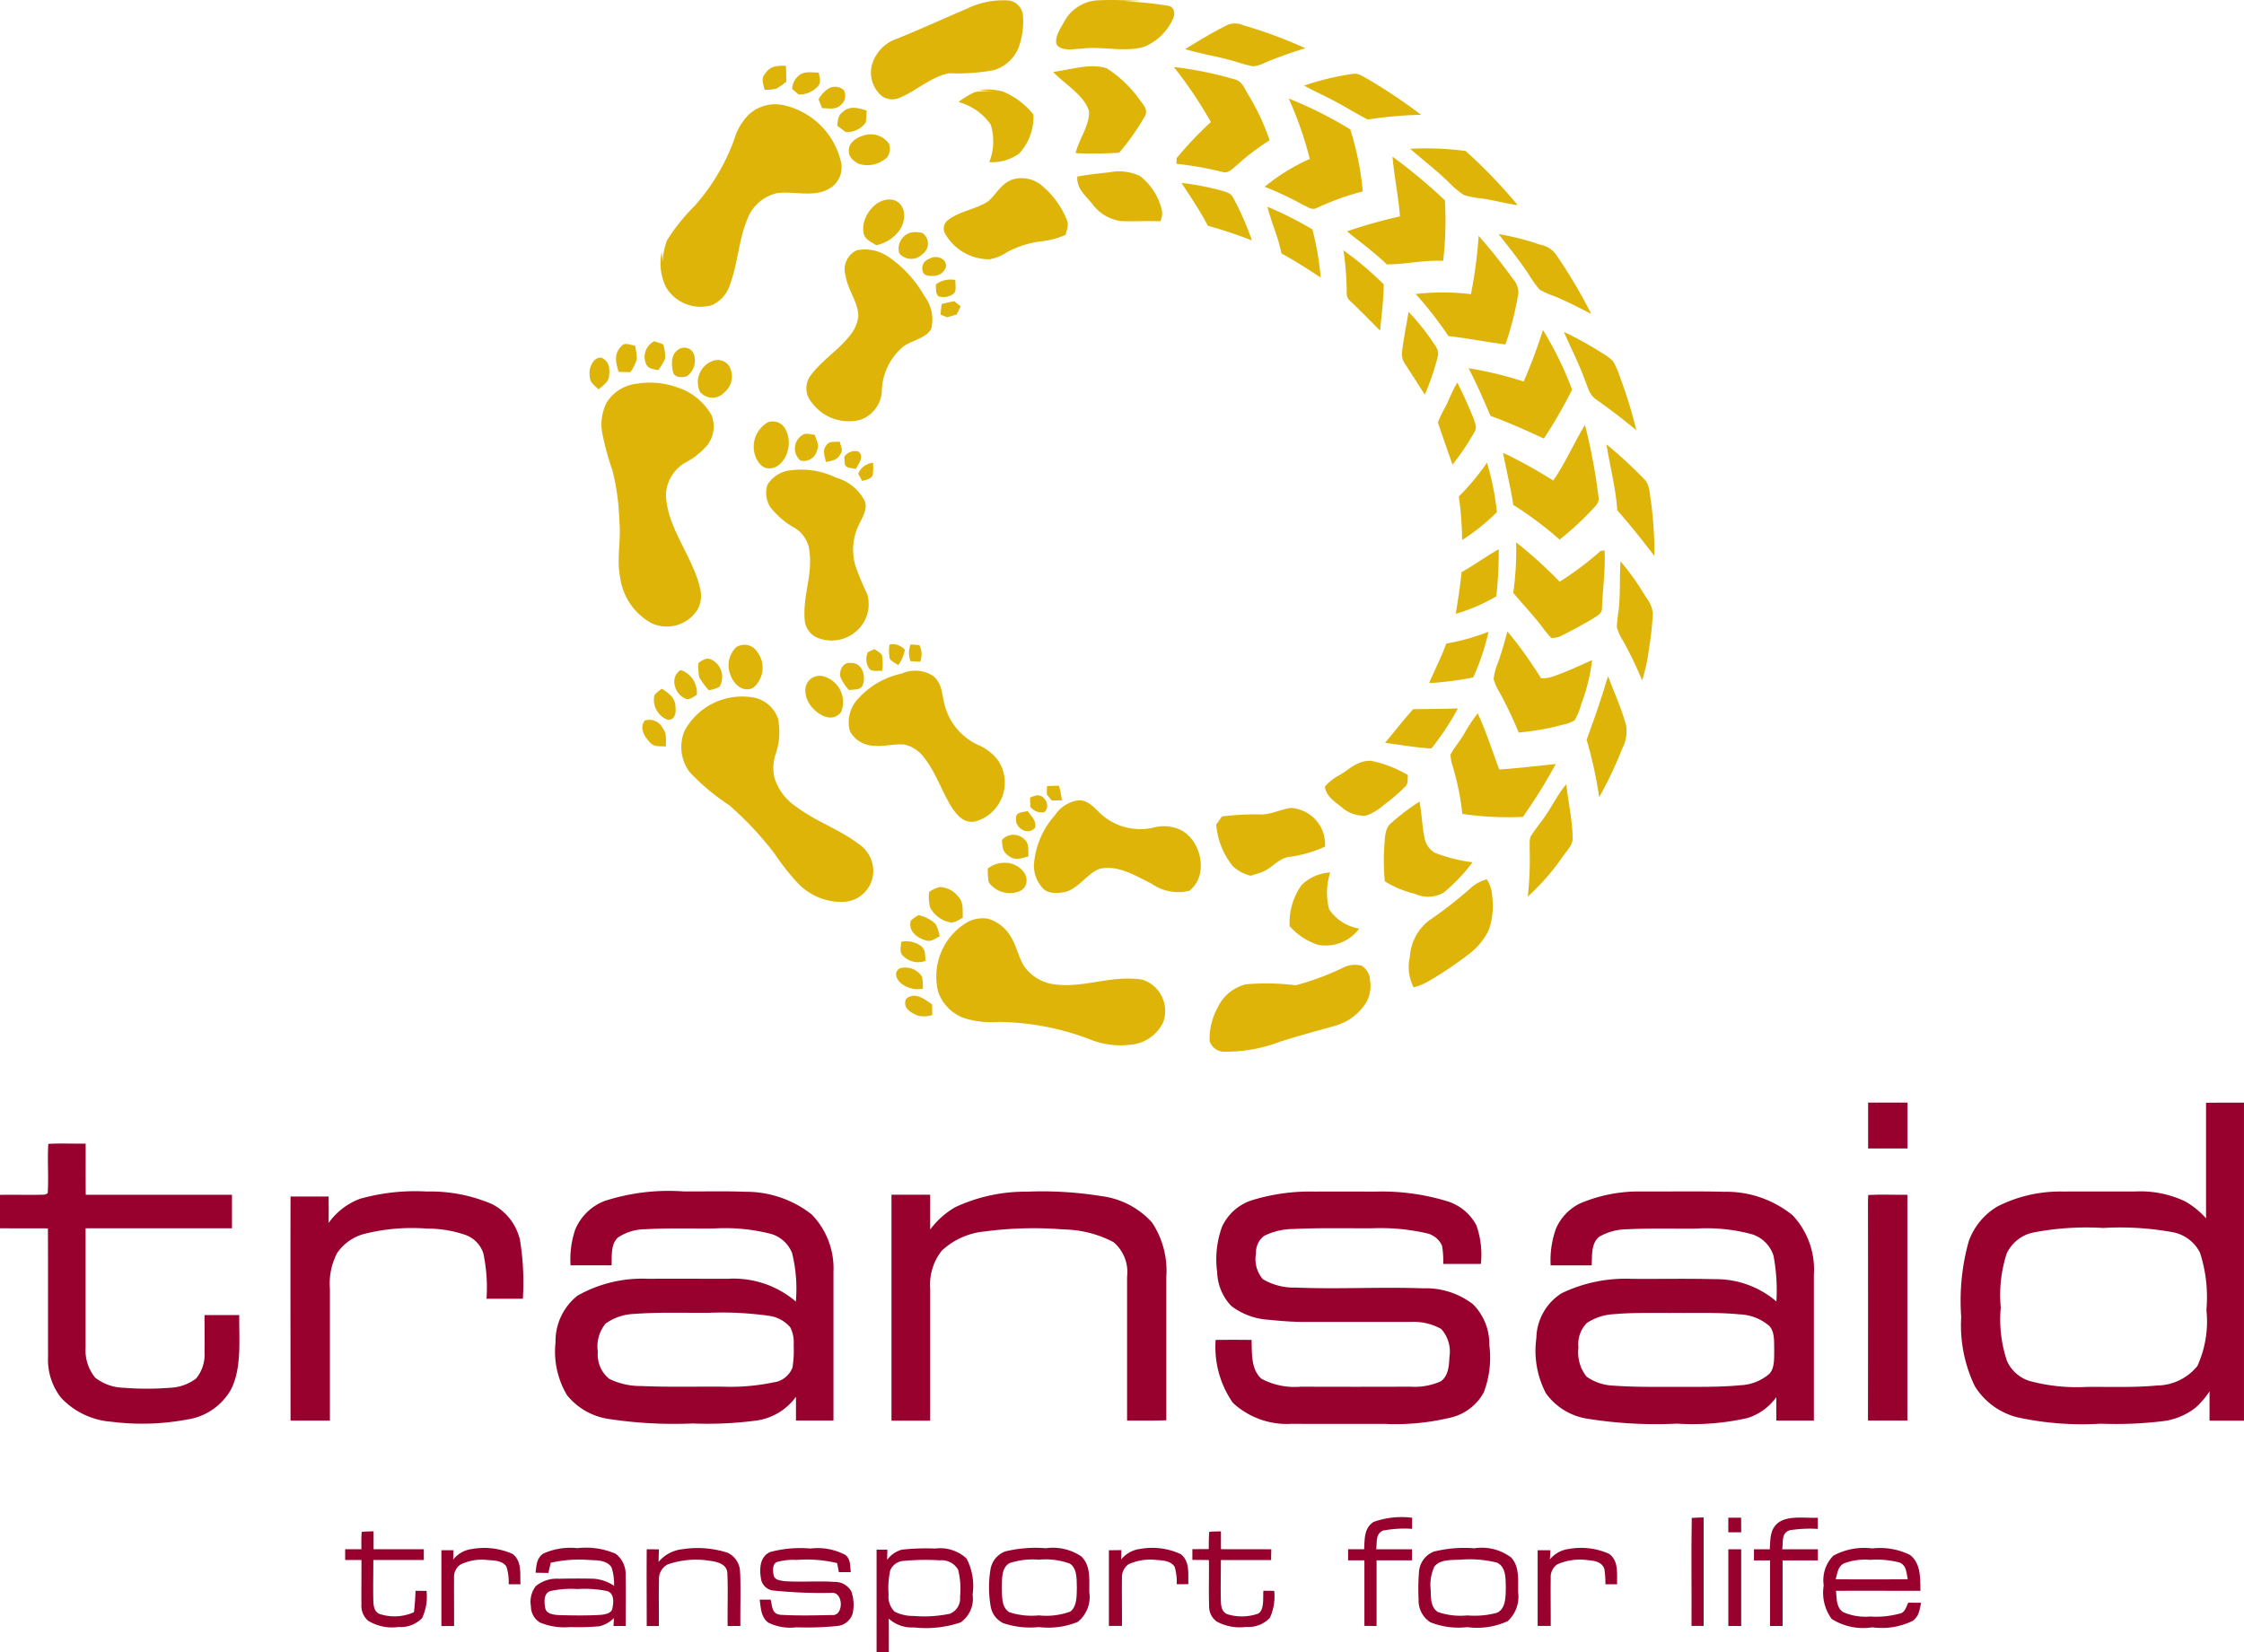 <?xml version="1.0" encoding="UTF-8"?>
<svg xmlns="http://www.w3.org/2000/svg" xmlns:xlink="http://www.w3.org/1999/xlink" width="143" height="105.31" viewBox="0 0 143 105.31">
  <defs>
    <clipPath id="a">
      <rect width="143" height="105.31" fill="none"></rect>
    </clipPath>
  </defs>
  <g clip-path="url(#a)">
    <path d="M378.643.026a1.059,1.059,0,0,1,.933.927A4.816,4.816,0,0,1,379.312,3a2.462,2.462,0,0,1-1.607,1.478,12.91,12.91,0,0,1-2.822.189c-1.1.192-2.1,1.121-3.115,1.544a1.174,1.174,0,0,1-1.154-.066,1.952,1.952,0,0,1-.492-2.434,2.468,2.468,0,0,1,1.467-1.257c1.488-.6,2.944-1.275,4.42-1.9a5.28,5.28,0,0,1,2.633-.527" transform="translate(-314.39 0)" fill="#deb408"></path>
    <path d="M451.351.025c.858-.035,1.721.012,2.579.035-1.043.074-2.087.026-3.13.074a21.262,21.262,0,0,1,4.941.254c.39.1.4.581.234.869A3.431,3.431,0,0,1,454.137,3c-1.221.359-2.725-.062-3.982.114-.474.017-1.235.183-1.565-.251-.183-.5.308-1.13.527-1.563A2.6,2.6,0,0,1,451.351.025" transform="translate(-381.249 -0.011)" fill="#deb408"></path>
    <path d="M507.067,10.043A28.58,28.58,0,0,1,511,11.5a26.543,26.543,0,0,0-2.575.921,2.134,2.134,0,0,1-.75.23,7.63,7.63,0,0,1-1.058-.281c-1.085-.329-2.2-.491-3.283-.813.888-.536,1.779-1.091,2.713-1.544a1.247,1.247,0,0,1,1.017.032" transform="translate(-427.816 -8.425)" fill="#deb408"></path>
    <path d="M325.392,27.91c.015.339.021.678.024,1.019a4.522,4.522,0,0,1-.651.455,4.118,4.118,0,0,1-.734.065c-.071-.386-.255-.689.036-1.035.336-.5.768-.509,1.325-.5" transform="translate(-275.309 -23.721)" fill="#deb408"></path>
    <path d="M450.692,28.271a7.483,7.483,0,0,1,2.055,1.942c.24.339.629.686.371,1.127a15.3,15.3,0,0,1-1.632,2.311,26.729,26.729,0,0,1-2.774.029c.2-.879.893-1.76.854-2.657-.275-1.034-1.578-1.758-2.288-2.524,1.059-.119,2.389-.585,3.415-.227" transform="translate(-380.167 -23.916)" fill="#deb408"></path>
    <path d="M498.568,28.5a23.123,23.123,0,0,1,3.8.765c.569.125.678.569.948,1.008a14.634,14.634,0,0,1,1.353,2.9,14.379,14.379,0,0,0-2.112,1.607c-.273.206-.5.506-.873.414a21.385,21.385,0,0,0-2.956-.524c.006-.12.01-.242.017-.362a22.6,22.6,0,0,1,2.182-2.3,27.34,27.34,0,0,0-2.354-3.5" transform="translate(-423.762 -24.228)" fill="#deb408"></path>
    <path d="M338.153,30.724c.038.327.183.576-.05.867a1.615,1.615,0,0,1-1.239.533c-.135-.12-.272-.239-.407-.357a1.181,1.181,0,0,1,.393-.825c.347-.341.864-.209,1.3-.218" transform="translate(-285.975 -26.099)" fill="#deb408"></path>
    <path d="M556.947,31.335c.356-.084.62.122.921.275a35.539,35.539,0,0,1,3.479,2.327,24.57,24.57,0,0,0-3.4.3c-.695-.351-1.352-.765-2.039-1.133-.666-.359-1.356-.668-2.022-1.029a17.006,17.006,0,0,1,3.059-.743" transform="translate(-470.782 -26.617)" fill="#deb408"></path>
    <path d="M349.266,37.093a.769.769,0,0,1-.177.92c-.341.353-.771.219-1.215.222-.074-.188-.15-.374-.227-.561a2.019,2.019,0,0,1,.591-.66.828.828,0,0,1,1.028.08" transform="translate(-295.486 -31.341)" fill="#deb408"></path>
    <path d="M408.43,38.089a3.836,3.836,0,0,1,1.514.1,4.877,4.877,0,0,1,1.936,1.463,3.46,3.46,0,0,1-.9,2.479,2.968,2.968,0,0,1-1.916.555,3.6,3.6,0,0,0,.092-2.4,3.676,3.676,0,0,0-2.047-1.43,4.529,4.529,0,0,1,1.059-.639,7.622,7.622,0,0,1,1.706-.039c-.48-.032-.962-.047-1.442-.089" transform="translate(-346.024 -32.351)" fill="#deb408"></path>
    <path d="M538.669,41.865a25.461,25.461,0,0,1,3.925,1.97,18.6,18.6,0,0,1,.794,3.949,17.269,17.269,0,0,0-2.947,1.064c-.3.146-.56-.074-.828-.188a20.954,20.954,0,0,0-2.476-1.172,12.793,12.793,0,0,1,2.875-1.776,23.254,23.254,0,0,0-1.343-3.847" transform="translate(-456.545 -35.584)" fill="#deb408"></path>
    <path d="M288.524,44.369a4.829,4.829,0,0,1,3.621,3.706,1.567,1.567,0,0,1-.894,1.665c-.912.48-2.2.087-3.182.219a2.627,2.627,0,0,0-1.9,1.632c-.558,1.289-.615,2.83-1.1,4.137A2.125,2.125,0,0,1,283.9,57.1a2.559,2.559,0,0,1-2.936-1.157A3.46,3.46,0,0,1,280.7,53.7c.059.6.059,1.193.09,1.79A5.337,5.337,0,0,1,281.019,53a12.3,12.3,0,0,1,1.793-2.242,13.2,13.2,0,0,0,2.483-4.15A3.85,3.85,0,0,1,286.2,45a2.472,2.472,0,0,1,2.321-.63" transform="translate(-238.53 -37.651)" fill="#deb408"></path>
    <path d="M357.448,45.949a4.983,4.983,0,0,1-.051.764,1.458,1.458,0,0,1-1.283.614c-.177-.137-.357-.27-.537-.4.047-.378.053-.668.386-.909.447-.39.981-.213,1.485-.066" transform="translate(-302.226 -38.91)" fill="#deb408"></path>
    <path d="M361.467,57.154a1.419,1.419,0,0,1,1.6.534.905.905,0,0,1-.132.875,1.828,1.828,0,0,1-1.767.411c-.3-.132-.669-.426-.657-.785-.06-.56.486-.906.956-1.035" transform="translate(-306.416 -48.523)" fill="#deb408"></path>
    <path d="M598.947,63.038a19.519,19.519,0,0,1,3.527.138,32.445,32.445,0,0,1,3.325,3.457c-.8-.113-1.578-.335-2.38-.441a5.016,5.016,0,0,1-1.056-.213,5.577,5.577,0,0,1-.969-.818c-.776-.758-1.635-1.406-2.447-2.123" transform="translate(-509.081 -53.553)" fill="#deb408"></path>
    <path d="M574.98,66.545a35.615,35.615,0,0,1,3.338,2.782,21.809,21.809,0,0,1-.112,3.861c-1.212-.062-2.38.222-3.586.227-.8-.768-1.683-1.412-2.543-2.107a31.917,31.917,0,0,1,3.379-.953c-.1-1.28-.365-2.534-.476-3.81" transform="translate(-486.242 -56.561)" fill="#deb408"></path>
    <path d="M459.569,72.962a3.165,3.165,0,0,1,1.936.225,3.825,3.825,0,0,1,1.365,2.018,1.161,1.161,0,0,1-.051.876c-.833-.03-1.665.02-2.5-.01a2.708,2.708,0,0,1-1.827-1.083c-.456-.575-.995-.944-.971-1.751.678-.131,1.362-.2,2.047-.275" transform="translate(-388.875 -61.977)" fill="#deb408"></path>
    <path d="M405.048,75.841a2.012,2.012,0,0,1,1.954.3,5.541,5.541,0,0,1,1.629,2.192c.159.354.015.636-.057.986a5.07,5.07,0,0,1-1.418.4,6.319,6.319,0,0,0-2.314.7,2.733,2.733,0,0,1-1.124.461,3.229,3.229,0,0,1-2.828-1.628.673.673,0,0,1,.222-.9c.713-.539,1.751-.665,2.494-1.149.527-.428.765-1.046,1.442-1.349" transform="translate(-340.66 -64.353)" fill="#deb408"></path>
    <path d="M501.867,77.725a16.785,16.785,0,0,1,2.444.462c.329.1.656.141.836.47a18.247,18.247,0,0,1,1.2,2.732,28.2,28.2,0,0,0-2.806-.933c-.494-.953-1.1-1.83-1.679-2.731" transform="translate(-426.567 -66.063)" fill="#deb408"></path>
    <path d="M368.588,84.781c.78.287.768,1.278.371,1.871a2.39,2.39,0,0,1-1.517,1c-.338-.218-.767-.378-.812-.837-.164-1,.872-2.332,1.958-2.032" transform="translate(-311.606 -72.023)" fill="#deb408"></path>
    <path d="M538.307,87.835a23.28,23.28,0,0,1,2.866,1.443,18.885,18.885,0,0,1,.531,3.073c-.821-.54-1.641-1.073-2.507-1.539-.192-1.028-.642-1.969-.89-2.977" transform="translate(-457.539 -74.656)" fill="#deb408"></path>
    <path d="M382.33,98.663a1.627,1.627,0,0,1,.779.016.817.817,0,0,1,0,1.346.984.984,0,0,1-1.47-.051,1.053,1.053,0,0,1,.695-1.311" transform="translate(-324.329 -83.827)" fill="#deb408"></path>
    <path d="M636.468,99.455a15.679,15.679,0,0,1,2.627.669,1.6,1.6,0,0,1,1.01.6,32.7,32.7,0,0,1,2.267,3.814c-.828-.413-1.64-.852-2.492-1.179a3.966,3.966,0,0,1-.815-.384,7.8,7.8,0,0,1-.683-.968c-.594-.882-1.256-1.719-1.914-2.555" transform="translate(-540.972 -84.533)" fill="#deb408"></path>
    <path d="M605.306,100.215a33.821,33.821,0,0,1,2.159,2.708,1.386,1.386,0,0,1,.375.924,19.785,19.785,0,0,1-.825,3.284c-1.217-.143-2.416-.395-3.636-.53a24.121,24.121,0,0,0-2.083-2.68,15,15,0,0,1,3.518.009,29.189,29.189,0,0,0,.491-3.717" transform="translate(-511.078 -85.179)" fill="#deb408"></path>
    <path d="M345.69,105.995a2.633,2.633,0,0,1,1.972.38,7.446,7.446,0,0,1,2.36,2.56,2.431,2.431,0,0,1,.42,2.062c-.3.593-1.235.738-1.754,1.116a3.783,3.783,0,0,0-1.394,2.9,2.044,2.044,0,0,1-1.382,1.788,2.917,2.917,0,0,1-3.089-1.115,1.36,1.36,0,0,1-.068-1.706c.725-.989,1.85-1.664,2.587-2.657a2.372,2.372,0,0,0,.455-1.106c.012-.894-.68-1.7-.809-2.6a1.345,1.345,0,0,1,.7-1.62" transform="translate(-291.1 -90.039)" fill="#deb408"></path>
    <path d="M570.617,106.365a20.584,20.584,0,0,1,2.566,2.171c-.014.983-.143,1.964-.234,2.944-.627-.624-1.238-1.26-1.885-1.867-.335-.276-.218-.6-.252-.984a18.131,18.131,0,0,0-.2-2.264" transform="translate(-485.001 -90.406)" fill="#deb408"></path>
    <path d="M392.135,109.3c.433-.285,1.172-.036,1.061.546a.832.832,0,0,1-.677.53c-.32.012-.743.063-.813-.351a.628.628,0,0,1,.429-.725" transform="translate(-332.923 -92.796)" fill="#deb408"></path>
    <path d="M398.736,118.906c-.022.273.12.735-.155.9a1.045,1.045,0,0,1-.911.138c-.221-.17-.153-.509-.174-.758a1.557,1.557,0,0,1,1.239-.281" transform="translate(-337.856 -101.056)" fill="#deb408"></path>
    <path d="M400.316,127.985c.138.107.273.215.408.324-.085.173-.169.347-.253.519l-.608.177-.424-.167c.022-.225.043-.449.075-.672a7.735,7.735,0,0,1,.8-.182" transform="translate(-339.506 -108.782)" fill="#deb408"></path>
    <path d="M595.823,132.455a14.585,14.585,0,0,1,1.473,1.818c.2.314.485.594.4,1a16.458,16.458,0,0,1-.837,2.465c-.411-.639-.818-1.28-1.232-1.918a1.136,1.136,0,0,1-.216-.84c.105-.845.275-1.682.414-2.522" transform="translate(-506.063 -112.581)" fill="#deb408"></path>
    <path d="M628.413,140.135a22.51,22.51,0,0,1,1.862,3.811,30.391,30.391,0,0,1-1.8,3.119c-1.119-.521-2.237-1.023-3.4-1.446-.438-1.026-.879-2.05-1.4-3.037a23.521,23.521,0,0,1,3.515.848,33.94,33.94,0,0,0,1.23-3.295" transform="translate(-530.092 -119.109)" fill="#deb408"></path>
    <path d="M664.177,140.995a21.306,21.306,0,0,1,2.449,1.356,3.1,3.1,0,0,1,.692.518,4.789,4.789,0,0,1,.411.927,30.224,30.224,0,0,1,1.073,3.472c-.831-.693-1.676-1.341-2.563-1.963-.438-.3-.515-.755-.708-1.215-.383-1.065-.9-2.062-1.353-3.1" transform="translate(-564.523 -119.84)" fill="#deb408"></path>
    <path d="M274.365,144.985c.189.062.378.126.566.192a2.6,2.6,0,0,1,.12.935,4.831,4.831,0,0,1-.435.717c-.318-.083-.641-.063-.785-.42a1.116,1.116,0,0,1,.534-1.424" transform="translate(-232.67 -123.231)" fill="#deb408"></path>
    <path d="M262.858,146.231a5.4,5.4,0,0,1,.115.86,2.917,2.917,0,0,1-.414.833l-.749-.018c-.181-.584-.315-1.148.168-1.629.21-.294.587-.069.879-.045" transform="translate(-222.388 -124.201)" fill="#deb408"></path>
    <path d="M285.884,147.842a.655.655,0,0,1,.872.3,1.233,1.233,0,0,1-.429,1.46c-.284.086-.713.11-.863-.21-.146-.555-.17-1.25.42-1.553" transform="translate(-242.559 -125.617)" fill="#deb408"></path>
    <path d="M251.313,151.985c.45.255.43.74.372,1.191-.056.338-.428.561-.663.774-.192-.213-.545-.431-.545-.747a1.287,1.287,0,0,1,.239-1.062c.128-.152.425-.308.6-.156" transform="translate(-212.883 -129.128)" fill="#deb408"></path>
    <path d="M297.347,153a.883.883,0,0,1,1,.29,1.307,1.307,0,0,1-.284,1.728,1.016,1.016,0,0,1-1.547-.048,1.444,1.444,0,0,1,.831-1.97" transform="translate(-251.912 -130)" fill="#deb408"></path>
    <path d="M257.886,162.671a5.111,5.111,0,0,1,2.416.237,3.856,3.856,0,0,1,2.24,1.8,1.972,1.972,0,0,1-.246,1.864,4.9,4.9,0,0,1-1.521,1.2,2.475,2.475,0,0,0-1.139,1.88c-.047,2.095,1.783,4.14,2.188,6.164a1.815,1.815,0,0,1-.155,1.23,2.313,2.313,0,0,1-2.954.909,3.913,3.913,0,0,1-2-2.9c-.249-1.239.074-2.365-.055-3.593a14.676,14.676,0,0,0-.44-3.251,17.2,17.2,0,0,1-.662-2.45,3.091,3.091,0,0,1,.3-1.882,2.6,2.6,0,0,1,2.026-1.2" transform="translate(-217.193 -138.23)" fill="#deb408"></path>
    <path d="M611.946,162.545c.375.737.719,1.508,1.029,2.273.1.306.247.569.063.878a16.3,16.3,0,0,1-1.4,2.084c-.309-.9-.633-1.794-.929-2.695a7.69,7.69,0,0,1,.462-.966c.272-.524.456-1.073.776-1.574" transform="translate(-519.077 -138.157)" fill="#deb408"></path>
    <path d="M321.183,179.066a.906.906,0,0,1,1.061.318,1.816,1.816,0,0,1,.233,1.421c-.119.578-.6,1.254-1.262,1.187-.354,0-.641-.369-.774-.659a1.8,1.8,0,0,1,.743-2.267" transform="translate(-272.263 -152.142)" fill="#deb408"></path>
    <path d="M643.59,180.535a37.222,37.222,0,0,1,.87,4.648c.03.342-.206.51-.407.746a18.876,18.876,0,0,1-2.081,1.913,22.819,22.819,0,0,0-2.95-2.209c-.171-1.119-.446-2.216-.656-3.326a30.374,30.374,0,0,1,3.2,1.772c.782-1.125,1.31-2.383,2.023-3.544" transform="translate(-542.586 -153.447)" fill="#deb408"></path>
    <path d="M338.05,184.4c.235-.183.532-.045.809-.029.087.324.312.651.143.98a.866.866,0,0,1-1.047.665,1,1,0,0,1,.1-1.616" transform="translate(-286.936 -156.655)" fill="#deb408"></path>
    <path d="M350.955,187.7c.065.291.251.531.039.8-.2.393-.533.405-.923.492-.06-.392-.257-.714.033-1.064.158-.3.564-.2.851-.233" transform="translate(-297.444 -159.542)" fill="#deb408"></path>
    <path d="M682.3,188.8a29.669,29.669,0,0,1,2.387,2.2c.4.381.353.966.452,1.475a26.035,26.035,0,0,1,.219,3.448c-.768-1-1.539-1.976-2.372-2.92-.094-1.43-.468-2.8-.686-4.2" transform="translate(-579.925 -160.477)" fill="#deb408"></path>
    <path d="M359.47,191.728c.37.323-.018.774-.179,1.1-.171-.029-.341-.06-.509-.1-.291-.131-.181-.4-.236-.668a.812.812,0,0,1,.923-.336" transform="translate(-304.75 -162.932)" fill="#deb408"></path>
    <path d="M621.4,196.525a17.773,17.773,0,0,1,.635,3.154,13.014,13.014,0,0,1-2.219,1.784,21.2,21.2,0,0,0-.212-2.774,15.594,15.594,0,0,0,1.8-2.164" transform="translate(-526.641 -167.038)" fill="#deb408"></path>
    <path d="M365.448,196.585a3.8,3.8,0,0,1-.017.806c-.15.26-.414.273-.672.36l-.252-.462a1.116,1.116,0,0,1,.941-.7" transform="translate(-309.816 -167.089)" fill="#deb408"></path>
    <path d="M326.934,199.385a5.1,5.1,0,0,1,2.963.462,2.956,2.956,0,0,1,1.843,1.527c.158.558-.233,1.1-.452,1.584a3.682,3.682,0,0,0-.17,2.491,17.29,17.29,0,0,0,.75,1.8,2.265,2.265,0,0,1-.375,2.054,2.4,2.4,0,0,1-2.755.762,1.339,1.339,0,0,1-.846-1.143c-.144-1.61.585-2.993.257-4.656a2.022,2.022,0,0,0-.816-1.17,5.245,5.245,0,0,1-1.631-1.371,1.664,1.664,0,0,1-.183-1.428,1.967,1.967,0,0,1,1.415-.915" transform="translate(-276.611 -169.397)" fill="#deb408"></path>
    <path d="M642.88,230.415a27.231,27.231,0,0,1,2.774,2.509,19.677,19.677,0,0,0,2.611-1.961l.254-.038c.065,1.244-.121,2.461-.167,3.7-.01.359-.317.47-.573.65-.633.366-1.272.729-1.929,1.05a1.257,1.257,0,0,1-.734.179,6.045,6.045,0,0,1-.552-.669c-.581-.768-1.25-1.464-1.866-2.207a19.185,19.185,0,0,0,.183-3.214" transform="translate(-546.266 -195.843)" fill="#deb408"></path>
    <path d="M621.044,233.355a25.057,25.057,0,0,1-.156,3,11.174,11.174,0,0,1-2.581,1.113c.133-.882.284-1.761.368-2.653.81-.456,1.559-1.008,2.369-1.463" transform="translate(-525.536 -198.342)" fill="#deb408"></path>
    <path d="M686.91,238.415a16.69,16.69,0,0,1,1.622,2.291,1.972,1.972,0,0,1,.44,1.007,18.533,18.533,0,0,1-.24,2.257,11.92,11.92,0,0,1-.438,2.047,24.946,24.946,0,0,0-1.215-2.521,3.374,3.374,0,0,1-.4-.872,7.853,7.853,0,0,1,.111-1.04c.126-1.046.054-2.125.123-3.169" transform="translate(-583.646 -202.643)" fill="#deb408"></path>
    <path d="M610.764,268.385a15.337,15.337,0,0,1-.974,2.912,20.609,20.609,0,0,1-2.813.365c.357-.846.783-1.655,1.092-2.522a13.67,13.67,0,0,0,2.695-.755" transform="translate(-515.906 -228.116)" fill="#deb408"></path>
    <path d="M635.282,268.255a26.831,26.831,0,0,1,2.147,2.993,2.409,2.409,0,0,0,.938-.186c.782-.276,1.554-.644,2.312-.978a12.138,12.138,0,0,1-.684,2.783,4.777,4.777,0,0,1-.429,1.056,2.256,2.256,0,0,1-.693.264A16.443,16.443,0,0,1,636,274.7a25.835,25.835,0,0,0-1.235-2.585,3.329,3.329,0,0,1-.363-.824,3.949,3.949,0,0,1,.279-1.053c.237-.648.417-1.313.6-1.979" transform="translate(-539.22 -228.006)" fill="#deb408"></path>
    <path d="M378.591,274.132a2.5,2.5,0,0,1-.425.974c-.168-.132-.432-.233-.545-.419a2.741,2.741,0,0,1-.012-.893.993.993,0,0,1,.981.338" transform="translate(-320.926 -232.705)" fill="#deb408"></path>
    <path d="M386.743,273.853a1.321,1.321,0,0,1,.047,1.061c-.2-.012-.41-.023-.615-.033a1.5,1.5,0,0,1,0-1.065c.189.008.377.018.564.038" transform="translate(-328.151 -232.732)" fill="#deb408"></path>
    <path d="M310.044,274.048a.961.961,0,0,1,1.343.3,1.664,1.664,0,0,1-.251,2.279c-.656.353-1.272-.24-1.466-.836a1.61,1.61,0,0,1,.374-1.745" transform="translate(-263.13 -232.792)" fill="#deb408"></path>
    <path d="M368.475,275.825a2.007,2.007,0,0,1,.474.354,3.376,3.376,0,0,1,.015,1.029c-.27-.035-.708.09-.854-.2a1.039,1.039,0,0,1-.051-1c.137-.066.276-.129.416-.189" transform="translate(-312.749 -234.44)" fill="#deb408"></path>
    <path d="M297.377,279.877a1.235,1.235,0,0,1,.572,1.766,2.159,2.159,0,0,1-.675.216,4.3,4.3,0,0,1-.609-.819,3.228,3.228,0,0,1-.054-.917c.251-.173.443-.338.767-.246" transform="translate(-252.101 -237.862)" fill="#deb408"></path>
    <path d="M357.459,281.643c.774-.065,1.031.906.749,1.473-.164.267-.566.2-.84.255a2.774,2.774,0,0,1-.558-.864c-.078-.39.183-.942.65-.864" transform="translate(-303.262 -239.379)" fill="#deb408"></path>
    <path d="M365.829,285.32c.54.459.539,1.049.683,1.689a3.9,3.9,0,0,0,2.144,2.687,3.037,3.037,0,0,1,1.34,1.058,2.569,2.569,0,0,1-1.5,3.832c-.708.125-1.1-.342-1.467-.86-.624-.969-1.034-2.257-1.769-3.188a2.141,2.141,0,0,0-1.284-.857c-.641-.06-1.283.143-1.931.077a1.775,1.775,0,0,1-1.53-.927,2.165,2.165,0,0,1,.39-1.918,5.175,5.175,0,0,1,2.908-1.755,2.089,2.089,0,0,1,2.015.162" transform="translate(-306.352 -242.221)" fill="#deb408"></path>
    <path d="M286.785,284.655a1.52,1.52,0,0,1,1.025,1.584c-.212.11-.423.32-.675.258-.723-.257-1.1-1.377-.35-1.842" transform="translate(-243.407 -241.945)" fill="#deb408"></path>
    <path d="M342.438,287.254a.927.927,0,0,1,.828-.1,1.7,1.7,0,0,1,1.05,2.252c-.509.657-1.289.281-1.763-.2-.513-.494-.8-1.479-.115-1.957" transform="translate(-290.715 -244.02)" fill="#deb408"></path>
    <path d="M675.245,287.275c.378,1.026.852,2.045,1.137,3.1a2.3,2.3,0,0,1-.234,1.509,25.52,25.52,0,0,1-1.47,3.106,27.284,27.284,0,0,0-.8-3.658c.432-1.211.872-2.413,1.233-3.649.045-.135.09-.272.135-.408" transform="translate(-572.768 -244.172)" fill="#deb408"></path>
    <path d="M278.237,292.615c.46.294.852.579.867,1.175.048.357-.051.861-.51.8a1.366,1.366,0,0,1-.837-1.565,2.074,2.074,0,0,1,.48-.414" transform="translate(-236.055 -248.711)" fill="#deb408"></path>
    <path d="M294.108,295.995a2.051,2.051,0,0,1,1.475,1.34,4.308,4.308,0,0,1-.134,2.186,2.8,2.8,0,0,0-.093,1.581,3.416,3.416,0,0,0,1.37,1.824c1.241.945,2.719,1.431,3.94,2.348a2.1,2.1,0,0,1,.983,1.673,1.973,1.973,0,0,1-1.9,2.056,3.825,3.825,0,0,1-2.935-1.224,14.8,14.8,0,0,1-1.451-1.846,20.676,20.676,0,0,0-2.906-3.1,13.86,13.86,0,0,1-2.525-2.123,2.684,2.684,0,0,1-.323-2.576,4.15,4.15,0,0,1,4.5-2.138" transform="translate(-246 -251.514)" fill="#deb408"></path>
    <path d="M590.047,301.025c.951-.015,1.9-.017,2.854-.05a17.489,17.489,0,0,1-1.689,2.554c-1-.059-1.967-.227-2.954-.363.6-.71,1.167-1.452,1.79-2.141" transform="translate(-499.994 -255.817)" fill="#deb408"></path>
    <path d="M617.786,303.105c.548,1.163.917,2.375,1.371,3.572,1.206-.08,2.4-.225,3.6-.347a33.7,33.7,0,0,1-2.093,3.368,20.1,20.1,0,0,1-3.858-.189,16.731,16.731,0,0,0-.617-3.047,2.689,2.689,0,0,1-.14-.732c.239-.458.594-.848.855-1.293a9.606,9.606,0,0,1,.879-1.332" transform="translate(-523.617 -257.627)" fill="#deb408"></path>
    <path d="M272.986,305.82a.949.949,0,0,1,1.125.48c.29.365.2.746.209,1.178-.368-.034-.723.056-1-.243-.35-.354-.729-.953-.335-1.415" transform="translate(-231.885 -259.895)" fill="#deb408"></path>
    <path d="M565.6,323.223a7.584,7.584,0,0,1,2.354.909c-.029.227.033.554-.152.717a11.232,11.232,0,0,1-1.382,1.19,3.516,3.516,0,0,1-1.124.677,2.107,2.107,0,0,1-1.566-.54c-.459-.363-.966-.674-1.07-1.3a3.18,3.18,0,0,1,.968-.755c.668-.413,1.122-.912,1.972-.9" transform="translate(-478.236 -274.727)" fill="#deb408"></path>
    <path d="M444.654,333.844c.249-.027.509-.026.759-.029a8.878,8.878,0,0,1,.191.93l-.654.012c-.1-.122-.2-.245-.3-.369a3.871,3.871,0,0,1,0-.545" transform="translate(-377.929 -283.729)" fill="#deb408"></path>
    <path d="M651.352,333.155c.115,1.116.378,2.23.4,3.352.054.51-.369.878-.633,1.268a14.761,14.761,0,0,1-2.222,2.545,22.5,22.5,0,0,0,.117-3.07c.013-.263-.047-.627.12-.849.273-.423.6-.807.882-1.229.467-.669.8-1.391,1.336-2.017" transform="translate(-551.536 -283.168)" fill="#deb408"></path>
    <path d="M438.179,337.943c.37.162.573.768.207,1.034a.922.922,0,0,1-.878-.338c-.011-.2-.018-.4-.021-.6.243-.084.431-.2.692-.1" transform="translate(-371.846 -287.203)" fill="#deb408"></path>
    <path d="M441.97,340c.614-.015,1.011.519,1.424.891a3.738,3.738,0,0,0,3.235.87,2.6,2.6,0,0,1,1.571.024c1.532.509,2.131,2.956.807,3.981a2.949,2.949,0,0,1-2.407-.453c-1-.491-2.135-1.212-3.295-.951-.785.273-1.364,1.274-2.225,1.487-.422.071-1.058.128-1.379-.215a2.1,2.1,0,0,1-.6-1.514,5.327,5.327,0,0,1,1.35-3.181A2.1,2.1,0,0,1,441.97,340" transform="translate(-373.215 -288.985)" fill="#deb408"></path>
    <path d="M590.007,340.565c.147.741.158,1.5.308,2.234a1.407,1.407,0,0,0,.665,1.025,10.345,10.345,0,0,0,2.405.609,10.971,10.971,0,0,1-1.849,1.939,2.026,2.026,0,0,1-1.847.062,6.506,6.506,0,0,1-1.889-.785,13.284,13.284,0,0,1-.034-2.255c.042-.477.019-1.089.4-1.431a14.671,14.671,0,0,1,1.839-1.4" transform="translate(-499.549 -289.466)" fill="#deb408"></path>
    <path d="M521.295,343.255a2.323,2.323,0,0,1,2.179,2.464,7.9,7.9,0,0,1-2.338.663c-.719.152-1.055.738-1.722.975-.224.081-.452.148-.678.219a2.617,2.617,0,0,1-1.134-.6,4.881,4.881,0,0,1-1.064-2.662c.122-.171.243-.342.363-.515a16.091,16.091,0,0,1,2.591-.126c.639-.043,1.179-.335,1.8-.419" transform="translate(-439.035 -291.753)" fill="#deb408"></path>
    <path d="M432.25,344.565c.23.344.572.6.478,1.058-.438.539-1.308.044-1.218-.6-.047-.407.471-.374.74-.461" transform="translate(-366.761 -292.866)" fill="#deb408"></path>
    <path d="M427.012,354.927c.333.3.222.681.263,1.086-.477.125-.858.3-1.295-.051-.374-.26-.38-.585-.393-1a.978.978,0,0,1,1.425-.033" transform="translate(-361.732 -301.425)" fill="#deb408"></path>
    <path d="M420.658,366.519c.612-.015,1.4.509,1.349,1.181a.725.725,0,0,1-.491.644,1.653,1.653,0,0,1-1.924-.591,4.769,4.769,0,0,1-.056-.867,1.676,1.676,0,0,1,1.121-.366" transform="translate(-356.589 -311.519)" fill="#deb408"></path>
    <path d="M550.318,370.635a4.1,4.1,0,0,0-.071,2.35,2.837,2.837,0,0,0,1.919,1.229,2.669,2.669,0,0,1-2.623,1.04,4.084,4.084,0,0,1-1.817-1.2,4.18,4.18,0,0,1,.759-2.609,2.856,2.856,0,0,1,1.832-.807" transform="translate(-465.546 -315.025)" fill="#deb408"></path>
    <path d="M603.433,373.575a2.056,2.056,0,0,1,.339,1.028,4.76,4.76,0,0,1-.2,2.177,4.23,4.23,0,0,1-1.172,1.479,24.138,24.138,0,0,1-2.689,1.818,3.79,3.79,0,0,1-.941.386,2.876,2.876,0,0,1-.237-1.956,3.159,3.159,0,0,1,1.2-2.291,26.485,26.485,0,0,0,2.626-2.039,2.416,2.416,0,0,1,1.067-.6" transform="translate(-508.687 -317.524)" fill="#deb408"></path>
    <path d="M395.231,376.848a1.585,1.585,0,0,1,1.211.678c.3.351.212.852.237,1.283-.285.14-.513.35-.852.281a1.828,1.828,0,0,1-1.227-.933,2.58,2.58,0,0,1-.066-.984,1.558,1.558,0,0,1,.7-.324" transform="translate(-335.324 -320.305)" fill="#deb408"></path>
    <path d="M387.129,388.795a2.256,2.256,0,0,1,1.094.561,2.654,2.654,0,0,1,.266.792c-.3.134-.536.377-.881.254-.573-.152-1.139-.6-.96-1.262a3.428,3.428,0,0,1,.482-.345" transform="translate(-328.606 -330.46)" fill="#deb408"></path>
    <path d="M400.977,390.163a2.467,2.467,0,0,1,1.365,1.067c.407.609.512,1.353.9,1.958a2.785,2.785,0,0,0,1.982,1.151c1.859.234,3.622-.627,5.567-.3a2.1,2.1,0,0,1,1.305,2.708,2.532,2.532,0,0,1-2.065,1.43,5.209,5.209,0,0,1-2.593-.333,16.7,16.7,0,0,0-5.816-1.116,5.982,5.982,0,0,1-2.033-.191,2.709,2.709,0,0,1-1.832-1.725,4.015,4.015,0,0,1,1.734-4.368,2.019,2.019,0,0,1,1.487-.285" transform="translate(-337.969 -331.585)" fill="#deb408"></path>
    <path d="M383.744,400.286c.365.246.277.588.342.971a1.334,1.334,0,0,1-1.358-.242c-.362-.261-.222-.6-.2-.972a1.589,1.589,0,0,1,1.219.243" transform="translate(-325.095 -340.009)" fill="#deb408"></path>
    <path d="M523.352,409.946a1.154,1.154,0,0,1,.533.927,2.179,2.179,0,0,1-.221,1.376,3.432,3.432,0,0,1-2.012,1.527c-1.17.33-2.344.642-3.5,1.013a9.67,9.67,0,0,1-3.524.638.978.978,0,0,1-.966-.677,4.108,4.108,0,0,1,.507-2.125,2.7,2.7,0,0,1,1.8-1.493,14.75,14.75,0,0,1,3.176.062,16.931,16.931,0,0,0,3.154-1.187,1.722,1.722,0,0,1,1.059-.062" transform="translate(-436.578 -348.387)" fill="#deb408"></path>
    <path d="M382.25,411.505a3.627,3.627,0,0,1,.048.756,1.691,1.691,0,0,1-1.376-.332c-.308-.242-.51-.714-.095-.965a1.258,1.258,0,0,1,1.422.54" transform="translate(-323.488 -349.238)" fill="#deb408"></path>
    <path d="M384.881,423.044c.482-.078.929.288,1.3.545,0,.224.006.446.009.669a1.569,1.569,0,0,1-.953.029c-.36-.152-.84-.4-.767-.867.012-.26.2-.29.407-.375" transform="translate(-326.781 -359.561)" fill="#deb408"></path>
    <path d="M795.9,468.425c-.836,0-1.672,0-2.507,0,0,.974,0,1.949,0,2.924.836,0,1.673,0,2.509,0q0-1.463,0-2.924" transform="translate(-674.347 -398.141)" fill="#98012e"></path>
    <path d="M848.582,468.43c0,2.458,0,4.914,0,7.37a5.367,5.367,0,0,0-1.316-1.073,6.622,6.622,0,0,0-3.148-.641c-1.55.009-3.1-.006-4.651.006a8.833,8.833,0,0,0-4.182.953,4.221,4.221,0,0,0-1.831,2.236,14.1,14.1,0,0,0-.474,4.8,8.96,8.96,0,0,0,.867,4.419,4.487,4.487,0,0,0,2.692,1.979,19.382,19.382,0,0,0,5.328.411,24.7,24.7,0,0,0,4.056-.173,4.186,4.186,0,0,0,2.015-.869,5.322,5.322,0,0,0,.867-1.02q0,.934,0,1.868H851q0-10.137,0-20.272c-.806,0-1.611,0-2.419.009m-.561,16.794a3.366,3.366,0,0,1-2.566,1.229c-1.482.141-2.995.074-4.483.09a11.62,11.62,0,0,1-3.641-.38A2.35,2.35,0,0,1,835.9,484.9a8.347,8.347,0,0,1-.4-3.419,8.594,8.594,0,0,1,.378-3.436,2.417,2.417,0,0,1,1.644-1.331,17.734,17.734,0,0,1,4.5-.3,18.617,18.617,0,0,1,4.5.282A2.444,2.444,0,0,1,848.2,478a9.191,9.191,0,0,1,.406,3.631,6.883,6.883,0,0,1-.582,3.595" transform="translate(-708.001 -398.138)" fill="#98012e"></path>
    <path d="M15.249,496.755c-.738,0-1.478,0-2.216,0,0,.789.012,1.578,0,2.366a2.4,2.4,0,0,1-.527,1.668,2.881,2.881,0,0,1-1.662.6,18.657,18.657,0,0,1-2.981,0,3.034,3.034,0,0,1-1.8-.647,2.754,2.754,0,0,1-.608-1.919q0-3.8,0-7.6,4.663,0,9.328,0c0-.711,0-1.424,0-2.137q-4.659,0-9.319,0c-.011-1.086,0-2.173-.006-3.259-.792.012-1.589-.031-2.38.017-.066,1.04.028,2.089-.036,3.13a.385.385,0,0,1-.294.107c-.915.029-1.832-.009-2.749.013q0,1.062,0,2.128c1.019.009,2.036,0,3.055.008.015,2.729,0,5.46.008,8.191a3.931,3.931,0,0,0,.824,2.6,4.878,4.878,0,0,0,3.2,1.533,15.469,15.469,0,0,0,4.8-.134A3.861,3.861,0,0,0,14.72,501.5c.708-1.391.5-3.223.528-4.746" transform="translate(0 -412.928)" fill="#98012e"></path>
    <path d="M137.957,509.165a3.438,3.438,0,0,0-1.736-2.149,9.965,9.965,0,0,0-4.174-.807,13.01,13.01,0,0,0-4.234.459,4.269,4.269,0,0,0-2.018,1.55c.009-.563.007-1.127,0-1.691q-1.211,0-2.425,0c-.012,4.761,0,9.523,0,14.284.836,0,1.671,0,2.509,0q0-4.206,0-8.414a4.187,4.187,0,0,1,.458-2.263,3.032,3.032,0,0,1,1.779-1.236,12.472,12.472,0,0,1,3.936-.326,7.465,7.465,0,0,1,2.506.419,1.865,1.865,0,0,1,1.1,1.164,10.562,10.562,0,0,1,.2,2.89h2.317a16.783,16.783,0,0,0-.207-3.879" transform="translate(-104.855 -430.257)" fill="#98012e"></path>
    <path d="M251.221,519.281c0,.5,0,1,0,1.5q1.193,0,2.389,0,0-4.733,0-9.468a4.925,4.925,0,0,0-1.392-3.673,6.778,6.778,0,0,0-4.27-1.442c-1.3-.053-2.606-.009-3.907-.023a13.252,13.252,0,0,0-4.986.6,3.311,3.311,0,0,0-1.906,1.846,5.911,5.911,0,0,0-.293,2.266c.872,0,1.743,0,2.615,0,.026-.59-.072-1.346.416-1.781a3.184,3.184,0,0,1,1.749-.521c1.448-.08,2.9-.035,4.354-.047a11.813,11.813,0,0,1,3.634.344,2.063,2.063,0,0,1,1.347,1.22,9.437,9.437,0,0,1,.242,3.094,6.109,6.109,0,0,0-4.321-1.452c-1.7,0-3.4-.008-5.1,0a8.4,8.4,0,0,0-4.494,1.076,3.713,3.713,0,0,0-1.4,2.983,5.434,5.434,0,0,0,.734,3.365,4.2,4.2,0,0,0,2.636,1.509,27.553,27.553,0,0,0,5.373.29,23.606,23.606,0,0,0,4.059-.186,3.765,3.765,0,0,0,2.519-1.512m-1.356-.938a13.179,13.179,0,0,1-3.271.291c-1.749-.015-3.5.036-5.251-.042a4.482,4.482,0,0,1-2.02-.458,1.975,1.975,0,0,1-.726-1.712,2.307,2.307,0,0,1,.492-1.808,3.343,3.343,0,0,1,1.835-.618c1.581-.122,3.184-.055,4.77-.072a21.274,21.274,0,0,1,3.748.185,2.168,2.168,0,0,1,1.418.743,2.1,2.1,0,0,1,.215,1.119A7.122,7.122,0,0,1,251,517.4a1.514,1.514,0,0,1-1.139.941" transform="translate(-200.497 -430.23)" fill="#98012e"></path>
    <path d="M389.7,508.609a7.054,7.054,0,0,1,3.1.807,2.5,2.5,0,0,1,.864,2.21c0,3.053,0,6.111,0,9.166.837,0,1.662.012,2.5-.021q0-4.571,0-9.145a5.562,5.562,0,0,0-.909-3.46,5.226,5.226,0,0,0-3.238-1.685,23.531,23.531,0,0,0-4.729-.282,10.581,10.581,0,0,0-4.582.992,5.279,5.279,0,0,0-1.589,1.422c0-.74,0-1.479,0-2.219h-2.467q0,7.2,0,14.4c.822,0,1.644,0,2.467,0q0-4.206,0-8.414a3.489,3.489,0,0,1,.743-2.426,4.66,4.66,0,0,1,2.762-1.223,23.794,23.794,0,0,1,5.073-.119" transform="translate(-321.84 -430.237)" fill="#98012e"></path>
    <path d="M527.239,521.072a15.105,15.105,0,0,0,4.017-.407,3.249,3.249,0,0,0,2.132-1.614,6.27,6.27,0,0,0,.351-3.017,3.586,3.586,0,0,0-1.043-2.6,4.925,4.925,0,0,0-3.2-1.013c-2.7-.1-5.408.066-8.1-.049a3.847,3.847,0,0,1-2.1-.542,1.992,1.992,0,0,1-.425-1.649,1.317,1.317,0,0,1,.512-1.1,4.186,4.186,0,0,1,1.859-.441c1.7-.084,3.4-.038,5.1-.049a13.111,13.111,0,0,1,3.421.324,1.4,1.4,0,0,1,.96.782,5.534,5.534,0,0,1,.077,1.17h2.4a5.569,5.569,0,0,0-.285-2.458,3.143,3.143,0,0,0-1.8-1.521,14.268,14.268,0,0,0-4.63-.633c-1.3,0-2.6-.008-3.9,0a12.426,12.426,0,0,0-4.086.588,3.161,3.161,0,0,0-1.794,1.655,6.042,6.042,0,0,0-.309,2.891,3.263,3.263,0,0,0,.885,2.144,4.306,4.306,0,0,0,2.38.89c.722.075,1.449.134,2.176.14,2.3,0,4.6,0,6.9,0a3.566,3.566,0,0,1,1.931.446,2.139,2.139,0,0,1,.53,1.774c-.026.546-.062,1.253-.576,1.578a4.109,4.109,0,0,1-1.915.329q-3.491.014-6.98,0a4.475,4.475,0,0,1-2.5-.5c-.692-.588-.608-1.661-.641-2.48q-1.143-.014-2.287,0a6.209,6.209,0,0,0,1.1,4.012,5.058,5.058,0,0,0,3.757,1.335c2.03.017,4.06,0,6.089.008" transform="translate(-438.831 -430.298)" fill="#98012e"></path>
    <path d="M667.647,519.279c-.006.5,0,1.005,0,1.508.8,0,1.595,0,2.392,0q0-4.657,0-9.314a5.037,5.037,0,0,0-1.352-3.774,6.7,6.7,0,0,0-4.372-1.5c-1.749-.045-3.5-.01-5.253-.018a9.511,9.511,0,0,0-3.928.762,3.191,3.191,0,0,0-1.527,1.6,5.933,5.933,0,0,0-.342,2.348q1.308,0,2.614,0c.036-.612-.051-1.394.482-1.826a3.609,3.609,0,0,1,1.8-.477c1.449-.072,2.9-.03,4.356-.042a11.033,11.033,0,0,1,3.586.363,2.1,2.1,0,0,1,1.365,1.37,11.932,11.932,0,0,1,.183,2.912,5.923,5.923,0,0,0-3.936-1.422c-1.748-.046-3.5-.007-5.25-.021a9.427,9.427,0,0,0-4.5.918,3.456,3.456,0,0,0-1.61,2.851,5.84,5.84,0,0,0,.614,3.536,4.005,4.005,0,0,0,2.57,1.6,27.58,27.58,0,0,0,5.777.326,15.878,15.878,0,0,0,4.5-.36,3.6,3.6,0,0,0,1.839-1.341m-2.351-.743c-1.269.12-2.56.095-3.834.1-1.4-.006-2.81.024-4.206-.08a3.133,3.133,0,0,1-1.709-.572,2.494,2.494,0,0,1-.519-1.862,1.929,1.929,0,0,1,.528-1.553A3.453,3.453,0,0,1,657.3,514c1.326-.117,2.684-.068,4.016-.078,1.316.01,2.656-.041,3.966.089a3.066,3.066,0,0,1,1.913.737c.366.383.3,1.031.318,1.521-.015.488.048,1.146-.308,1.532a3.033,3.033,0,0,1-1.905.732" transform="translate(-554.449 -430.23)" fill="#98012e"></path>
    <path d="M795.887,521.959q0-7.2,0-14.4c-.83.013-1.664-.03-2.492.015-.012.137-.018.273-.019.411q.009,6.984,0,13.969c.836,0,1.671,0,2.507,0" transform="translate(-674.338 -431.401)" fill="#98012e"></path>
    <path d="M574.809,645.561a7.249,7.249,0,0,1,1.859-.112c0-.236,0-.471.006-.707a5.263,5.263,0,0,0-2.461.267c-.615.407-.558,1.089-.6,1.74l-1.02,0c0,.237,0,.473,0,.71h1.038q0,2.086,0,4.174l.776.009q0-2.093,0-4.183,1.13,0,2.258,0c0-.236,0-.473,0-.708-.761,0-1.52,0-2.281,0,.058-.414-.054-.986.42-1.185" transform="translate(-486.684 -547.994)" fill="#98012e"></path>
    <path d="M718.393,651.634l.774,0q0-3.457,0-6.914c-.252.006-.506.006-.758.029-.044,2.288,0,4.591-.016,6.881" transform="translate(-610.601 -547.99)" fill="#98012e"></path>
    <path d="M734.047,644.786c0,.311,0,.62,0,.93l.822,0c0-.311,0-.62-.006-.929l-.818,0" transform="translate(-623.91 -548.041)" fill="#98012e"></path>
    <path d="M747.18,645.538a8.363,8.363,0,0,1,1.81-.087c0-.239,0-.476,0-.713-.761.039-1.826-.156-2.48.288-.587.422-.539,1.077-.581,1.725h-1.008c0,.236,0,.471,0,.707l1.025,0c0,1.394,0,2.788,0,4.18h.8q0-2.089,0-4.179,1.123,0,2.248,0c0-.236,0-.473,0-.708-.758,0-1.514,0-2.272,0,.072-.443-.078-1.034.465-1.208" transform="translate(-633.149 -547.992)" fill="#98012e"></path>
    <path d="M150.911,655.745a3.041,3.041,0,0,1-2.2.1c-.311-.146-.36-.473-.377-.78-.023-.884,0-1.771,0-2.654q1.607,0,3.214,0v-.687c-1.067,0-2.135,0-3.2,0q0-.572,0-1.142c-.251.009-.5.012-.755.037-.033.366-.02.738-.021,1.106h-1.034v.687l1.037,0c.008.935-.012,1.871,0,2.806a1.282,1.282,0,0,0,.408,1.053,2.9,2.9,0,0,0,1.961.408,1.872,1.872,0,0,0,1.5-.569,3.246,3.246,0,0,0,.279-1.73l-.7-.006c-.018.458-.047.912-.1,1.365" transform="translate(-124.542 -552.971)" fill="#98012e"></path>
    <path d="M510.529,655.866a3.144,3.144,0,0,1-1.9.054c-.389-.12-.45-.453-.47-.812-.024-.885,0-1.773,0-2.66,1.065,0,2.131,0,3.2,0,0-.228.01-.456.015-.683-1.07-.016-2.141,0-3.211-.009,0-.378,0-.758,0-1.136-.247.006-.5.006-.744.029-.036.365-.027.737-.033,1.1l-1.044.006c0,.228,0,.456,0,.684.351,0,.7.006,1.053.01.018.98-.02,1.961.015,2.939a1.17,1.17,0,0,0,.489.983,3.1,3.1,0,0,0,1.88.339,1.874,1.874,0,0,0,1.5-.573,3.274,3.274,0,0,0,.278-1.725l-.689-.006c-.038.405.077,1.208-.322,1.452" transform="translate(-430.358 -553.005)" fill="#98012e"></path>
    <path d="M191.984,658.1a4.434,4.434,0,0,0-2.582-.308,1.794,1.794,0,0,0-1.193.677c.008-.2.012-.4.018-.6l-.768,0c0,1.611,0,3.221,0,4.833l.807,0c.009-1.02-.01-2.04,0-3.059a.948.948,0,0,1,.4-.855,3.08,3.08,0,0,1,1.754-.293c.393.024.957.039,1.185.423a3.182,3.182,0,0,1,.141,1.121c.251,0,.5,0,.753,0-.038-.677.107-1.487-.52-1.945" transform="translate(-159.331 -559.051)" fill="#98012e"></path>
    <path d="M231.456,659.5a1.62,1.62,0,0,0-.635-1.4,4.757,4.757,0,0,0-2.437-.357,4.175,4.175,0,0,0-2.168.344c-.443.3-.432.744-.5,1.22.273.008.546.012.819.016.051-.216.1-.434.152-.651a8.271,8.271,0,0,1,2.452-.174c.492.021,1.118,0,1.421.468a3.457,3.457,0,0,1,.161,1.175,2.743,2.743,0,0,0-1.28-.45c-.75-.021-1.5-.014-2.255,0a2.1,2.1,0,0,0-1.448.467,1.635,1.635,0,0,0-.314,1.3,1.2,1.2,0,0,0,.578,1.026,4.083,4.083,0,0,0,1.936.288,15.135,15.135,0,0,0,1.863-.052,1.976,1.976,0,0,0,.914-.524c-.01.17-.02.338-.029.507h.78c-.008-1.068.02-2.138-.008-3.2m-.846,2.092c-.05.3-.477.375-.723.4-.9.054-1.811.039-2.71.015-.293-.022-.771-.076-.84-.432s-.131-.945.317-1.1a6.183,6.183,0,0,1,1.731-.128,7.189,7.189,0,0,1,1.885.126c.476.134.425.732.341,1.11" transform="translate(-191.59 -559.057)" fill="#98012e"></path>
    <path d="M280.553,659.325a1.381,1.381,0,0,0-.791-1.3,6.259,6.259,0,0,0-2.9-.224,2.284,2.284,0,0,0-1.5.807q.011-.4.018-.8l-.774-.006c-.015,1.631,0,3.263,0,4.894h.771c.015-.968-.018-1.938.01-2.906a1.058,1.058,0,0,1,.54-1.016,5.5,5.5,0,0,1,2.669-.242c.492.065,1.127.2,1.149.812.048,1.115,0,2.237.018,3.353l.81-.006c-.01-1.121.029-2.245-.012-3.364" transform="translate(-233.393 -559.046)" fill="#98012e"></path>
    <path d="M327.393,660c-1.064-.077-2.14.027-3.2-.048-.254-.042-.642-.069-.689-.386-.059-.267-.089-.776.263-.848a3.743,3.743,0,0,1,1.187-.119,8.4,8.4,0,0,1,2.594.2l.113.578.761,0c-.06-.407.006-.81-.344-1.094a3.745,3.745,0,0,0-2.224-.411,7.431,7.431,0,0,0-2.57.221c-.654.294-.692,1.046-.593,1.665a.9.9,0,0,0,.725.783,29.561,29.561,0,0,0,3.786.155c.771-.065.78,1.515,0,1.415-1.082.024-2.186.05-3.265-.016-.564-.057-.507-.539-.626-.966l-.7,0c.086.537.074,1.106.551,1.464a3.154,3.154,0,0,0,1.793.3,19.394,19.394,0,0,0,2.558-.08,1.132,1.132,0,0,0,1.028-.81,2.583,2.583,0,0,0-.087-1.4,1.2,1.2,0,0,0-1.056-.606" transform="translate(-274.203 -559.162)" fill="#98012e"></path>
    <path d="M378.051,658.5a2.462,2.462,0,0,0-2-.639,14.017,14.017,0,0,0-2.132.072,1.717,1.717,0,0,0-.93.647c0-.218.009-.434.012-.651l-.687,0q0,3.263,0,6.53c.26,0,.519,0,.78,0,0-.711.007-1.424-.009-2.135a2.19,2.19,0,0,0,1.613.564,6.882,6.882,0,0,0,2.969-.318,1.832,1.832,0,0,0,.765-1.772,3.779,3.779,0,0,0-.384-2.3m-.414,2.452a1.042,1.042,0,0,1-.653,1.067,7.908,7.908,0,0,1-2.29.141,2.638,2.638,0,0,1-1.224-.273,1.317,1.317,0,0,1-.389-1.085,5.468,5.468,0,0,1,.1-1.533.983.983,0,0,1,.834-.618,15.41,15.41,0,0,1,2.339-.038,1.2,1.2,0,0,1,1.158.6,4.966,4.966,0,0,1,.122,1.743" transform="translate(-316.453 -559.15)" fill="#98012e"></path>
    <path d="M425.956,658.273a3.221,3.221,0,0,0-2.27-.534,8.212,8.212,0,0,0-2.6.206,1.478,1.478,0,0,0-.93,1.124,7.032,7.032,0,0,0,.011,2.392,1.448,1.448,0,0,0,.8,1.055,5.392,5.392,0,0,0,2.266.249,4.956,4.956,0,0,0,2.482-.332,2.038,2.038,0,0,0,.737-1.888c-.015-.771.107-1.676-.5-2.272m-.735,3.511a4.424,4.424,0,0,1-1.985.236,4.571,4.571,0,0,1-1.871-.2c-.524-.3-.47-1.053-.483-1.571.015-.528-.048-1.25.486-1.559a4.6,4.6,0,0,1,1.868-.219,4.492,4.492,0,0,1,1.973.248c.482.291.432,1.044.453,1.53-.018.48.02,1.242-.441,1.539" transform="translate(-357.033 -559.049)" fill="#98012e"></path>
    <path d="M475.54,658.119a4.265,4.265,0,0,0-2.557-.332,1.817,1.817,0,0,0-1.233.677c.006-.2.012-.4.017-.6l-.8.01q0,2.41,0,4.822c.278,0,.555,0,.833,0,.009-1.017-.014-2.038,0-3.055a1,1,0,0,1,.425-.878,3.344,3.344,0,0,1,1.781-.27c.4.024.923.059,1.157.446a3.479,3.479,0,0,1,.126,1.1c.248,0,.5,0,.744-.006-.029-.674.111-1.455-.5-1.924" transform="translate(-400.303 -559.054)" fill="#98012e"></path>
    <path d="M608.338,658.343a3.1,3.1,0,0,0-2.356-.6,8.145,8.145,0,0,0-2.587.21,1.5,1.5,0,0,0-.942,1.251,13.348,13.348,0,0,0-.029,1.8,1.641,1.641,0,0,0,.75,1.455,4.843,4.843,0,0,0,2.357.309,4.621,4.621,0,0,0,2.581-.387,2.125,2.125,0,0,0,.657-1.831c-.017-.729.1-1.62-.432-2.2m-.9,3.5a5.5,5.5,0,0,1-1.906.172,4.408,4.408,0,0,1-1.874-.215c-.477-.3-.446-.911-.461-1.41a2.761,2.761,0,0,1,.23-1.481c.359-.48,1.122-.417,1.655-.446a7.2,7.2,0,0,1,2.344.189c.585.288.539,1.035.557,1.587-.013.533.017,1.322-.545,1.6" transform="translate(-512.023 -559.049)" fill="#98012e"></path>
    <path d="M657.638,658.108a4.331,4.331,0,0,0-2.563-.318,1.849,1.849,0,0,0-1.22.668c.012-.2.024-.389.034-.584h-.813q0,2.413,0,4.824l.833,0c.007-1.017-.015-2.036,0-3.053a.968.968,0,0,1,.411-.867,3.493,3.493,0,0,1,1.924-.275c.434.034.9.09,1.079.546a5.926,5.926,0,0,1,.072.993c.249,0,.5,0,.746,0-.025-.665.114-1.488-.507-1.935" transform="translate(-555.088 -559.054)" fill="#98012e"></path>
    <path d="M779.471,661.9a5.63,5.63,0,0,1-1.937.2,3.5,3.5,0,0,1-1.714-.282c-.452-.3-.4-.884-.455-1.356,1.793-.009,3.586,0,5.381,0-.012-.8.037-1.74-.665-2.288a4.3,4.3,0,0,0-2.4-.414,4.091,4.091,0,0,0-2.489.467,2.241,2.241,0,0,0-.608,1.891,2.825,2.825,0,0,0,.509,2.138,3.763,3.763,0,0,0,2.588.533,4.474,4.474,0,0,0,2.563-.407c.416-.291.446-.7.546-1.157-.273,0-.545-.006-.818-.006-.138.27-.19.578-.5.692m-3.628-3.185a3.713,3.713,0,0,1,1.691-.236,5.788,5.788,0,0,1,1.892.171c.446.2.419.657.515,1.064-1.534.01-3.07.015-4.6,0,.125-.384.126-.771.506-1" transform="translate(-658.367 -559.057)" fill="#98012e"></path>
    <path d="M734.05,663.086h.818q0-2.444,0-4.888l-.819,0q0,2.446,0,4.891" transform="translate(-623.91 -559.439)" fill="#98012e"></path>
  </g>
</svg>
